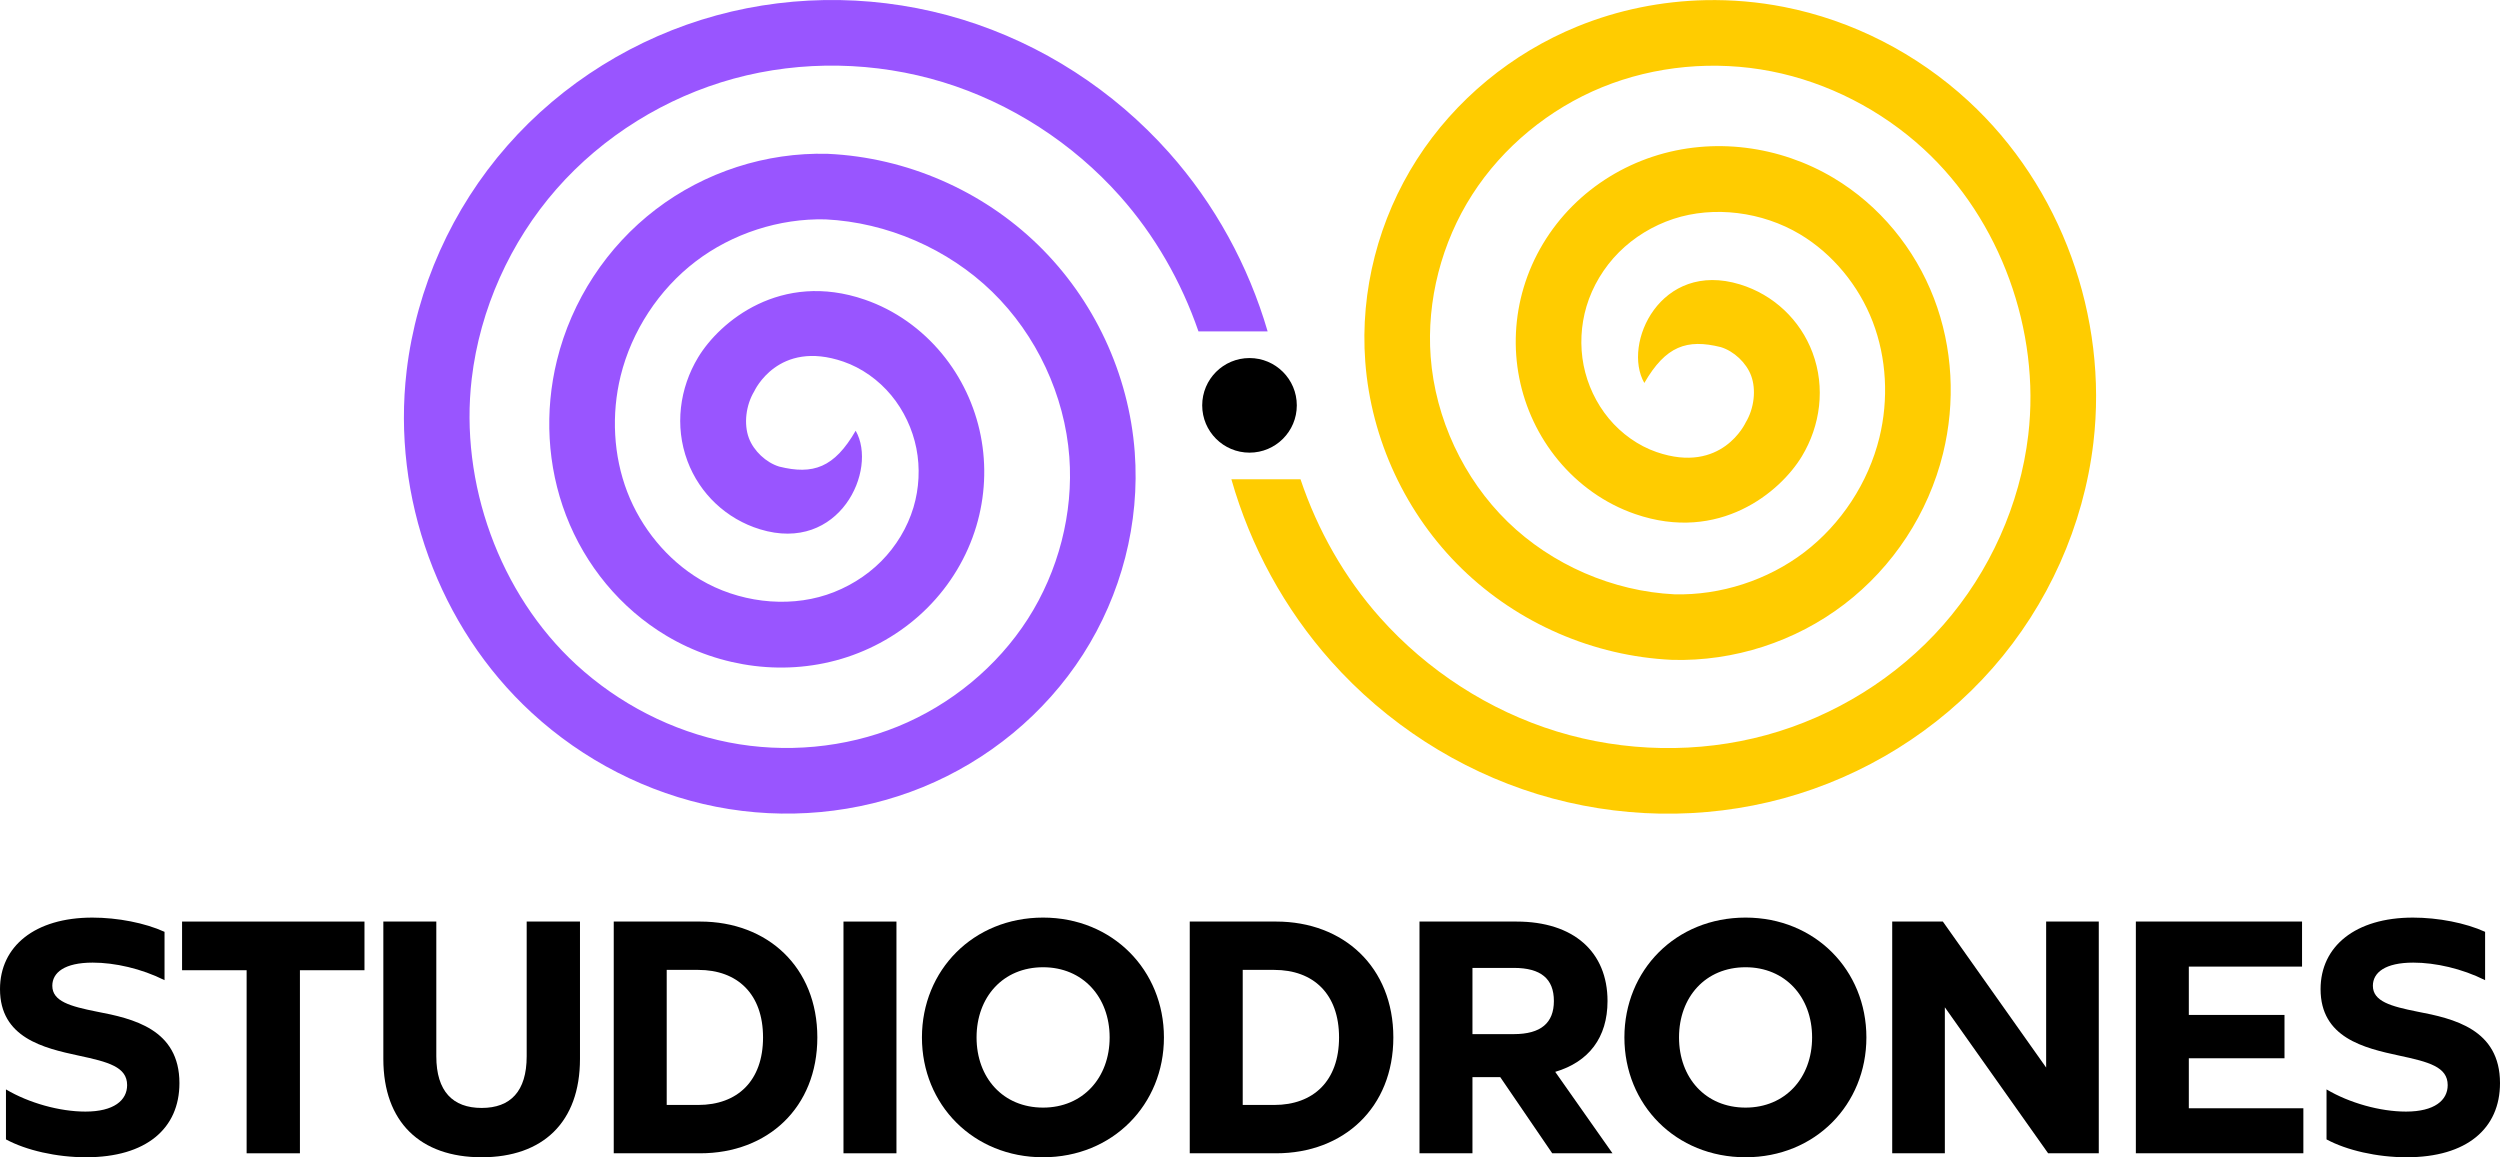 <?xml version="1.0" encoding="UTF-8" standalone="no"?>
<!-- Created with Inkscape (http://www.inkscape.org/) -->

<svg
   version="1.1"
   id="svg1"
   width="7488.432"
   height="3466.441"
   viewBox="0 0 7488.432 3466.441"
   sodipodi:docname="StudioDrones Entertainment logo.svg"
   xml:space="preserve"
   inkscape:version="1.4 (86a8ad7, 2024-10-11)"
   xmlns:inkscape="http://www.inkscape.org/namespaces/inkscape"
   xmlns:sodipodi="http://sodipodi.sourceforge.net/DTD/sodipodi-0.dtd"
   xmlns:xlink="http://www.w3.org/1999/xlink"
   xmlns="http://www.w3.org/2000/svg"
   xmlns:svg="http://www.w3.org/2000/svg"><defs
     id="defs1"><inkscape:path-effect
       effect="spiro"
       id="path-effect3"
       is_visible="true"
       lpeversion="1" /><inkscape:path-effect
       effect="spiro"
       id="path-effect27"
       is_visible="true"
       lpeversion="1" /><inkscape:path-effect
       effect="spiro"
       id="path-effect2"
       is_visible="true"
       lpeversion="1" /><inkscape:path-effect
       effect="spiro"
       id="path-effect27-0"
       is_visible="true"
       lpeversion="1" /><inkscape:path-effect
       effect="spiro"
       id="path-effect27-09"
       is_visible="true"
       lpeversion="1" /><inkscape:path-effect
       effect="spiro"
       id="path-effect2-5"
       is_visible="true"
       lpeversion="1" /></defs><sodipodi:namedview
     id="namedview1"
     pagecolor="#ffffff"
     bordercolor="#000000"
     borderopacity="0.25"
     inkscape:showpageshadow="2"
     inkscape:pageopacity="0.0"
     inkscape:pagecheckerboard="0"
     inkscape:deskcolor="#d1d1d1"
     showgrid="false"
     inkscape:zoom="0.23511143"
     inkscape:cx="3742.9061"
     inkscape:cy="1733.2207"
     inkscape:window-width="1920"
     inkscape:window-height="1017"
     inkscape:window-x="-8"
     inkscape:window-y="-8"
     inkscape:window-maximized="1"
     inkscape:current-layer="g1" /><g
     inkscape:groupmode="layer"
     inkscape:label="Image"
     id="g1"
     transform="translate(-8021.061,4068.271)"><use
       id="use3772"
       xlink:href="#id38"
       x="0"
       y="0"
       width="744.094"
       height="1052.362"
       transform="matrix(20.389,0,0,-20.078,5570.956,-4124.383)" /><use
       id="use9530"
       xlink:href="#id125"
       x="0"
       y="0"
       width="744.094"
       height="1052.362"
       transform="matrix(5.582,10.511,8.899,-4.726,3905.368,-4054.396)" /><use
       id="use9540"
       xlink:href="#id128"
       x="0"
       y="0"
       width="744.094"
       height="1052.362"
       transform="matrix(7.162,13.485,10.479,-5.565,3903.789,-4043.227)" /><use
       id="use9550"
       xlink:href="#id131"
       x="0"
       y="0"
       width="744.094"
       height="1052.362"
       transform="matrix(11.525,21.701,15.056,-7.996,3913.436,-4051.284)" /><use
       id="use9560"
       xlink:href="#id134"
       x="0"
       y="0"
       width="744.094"
       height="1052.362"
       transform="matrix(12.33,0,0,-2.334,3917.55,-4054.334)" /><use
       id="use9578"
       xlink:href="#id140"
       x="0"
       y="0"
       width="744.094"
       height="1052.362"
       transform="matrix(0,-2.776,-13.927,0,3923.579,-4043.562)" /><use
       id="use9588"
       xlink:href="#id143"
       x="0"
       y="0"
       width="744.094"
       height="1052.362"
       transform="matrix(-5.497,-24.671,-11.28,2.513,3914.845,-4033.353)" /><use
       id="use9598"
       xlink:href="#id146"
       x="0"
       y="0"
       width="744.094"
       height="1052.362"
       transform="matrix(12.308,0,0,-2.335,3903.264,-4054.334)" /><use
       id="use9608"
       xlink:href="#id149"
       x="0"
       y="0"
       width="744.094"
       height="1052.362"
       transform="matrix(12.307,0,0,-2.333,3903.264,-4032.195)" /><use
       id="use9618"
       xlink:href="#id152"
       x="0"
       y="0"
       width="744.094"
       height="1052.362"
       transform="matrix(-8.18,-8.18,-8.18,8.18,3928.744,-4051.503)" /><use
       id="use9628"
       xlink:href="#id155"
       x="0"
       y="0"
       width="744.094"
       height="1052.362"
       transform="matrix(-10.082,-10.082,-10.082,10.082,3930.65,-4039.267)" /><use
       id="use9638"
       xlink:href="#id158"
       x="0"
       y="0"
       width="744.094"
       height="1052.362"
       transform="matrix(12.322,0,0,-2.352,3917.558,-4032.195)" /><use
       id="use10134"
       xlink:href="#id191"
       x="0"
       y="0"
       width="744.094"
       height="1052.362"
       transform="matrix(20.386,0,0,-19.611,4527.952,-3614.955)" /><use
       id="use10500"
       xlink:href="#id226"
       x="0"
       y="0"
       width="744.094"
       height="1052.362"
       transform="matrix(162.173,0,0,-81.31,4817.058,-4213.633)" /><use
       id="use10732"
       xlink:href="#id243"
       x="0"
       y="0"
       width="744.094"
       height="1052.362"
       transform="matrix(33.98,0,0,-33.946,5169.998,-3729.994)" /><use
       id="use11258"
       xlink:href="#id292"
       x="0"
       y="0"
       width="744.094"
       height="1052.362"
       transform="matrix(-38.285,-54.654,-63.521,44.459,5164.353,-3615.167)" /><use
       id="use11330"
       xlink:href="#id301"
       x="0"
       y="0"
       width="744.094"
       height="1052.362"
       transform="matrix(43.875,44.242,43.875,-44.242,4220.428,-3506.187)" /><use
       id="use11340"
       xlink:href="#id304"
       x="0"
       y="0"
       width="744.094"
       height="1052.362"
       transform="matrix(-48.451,13.091,13.686,51.503,4283.83,-3548.472)" /><use
       id="use12378"
       xlink:href="#id351"
       x="0"
       y="0"
       width="744.094"
       height="1052.362"
       transform="matrix(56.602,56.602,56.602,-56.602,4098.195,-3705.874)" /><use
       id="use12388"
       xlink:href="#id354"
       x="0"
       y="0"
       width="744.094"
       height="1052.362"
       transform="matrix(0,-23.874,-24.372,0,4118.756,-3699.957)" /><use
       id="use12398"
       xlink:href="#id357"
       x="0"
       y="0"
       width="744.094"
       height="1052.362"
       transform="matrix(0,-23.874,-24.373,0,4215.193,-3699.957)" /><use
       id="use14232"
       xlink:href="#id399"
       x="0"
       y="0"
       width="744.094"
       height="1052.362"
       transform="matrix(88.28,0,0,-58.794,4685.059,-4414.547)" /><use
       id="use14246"
       xlink:href="#id404"
       x="0"
       y="0"
       width="744.094"
       height="1052.362"
       transform="matrix(23.305,0,0,-32.627,4016.699,-4417.384)" /><use
       id="use14296"
       xlink:href="#id411"
       x="0"
       y="0"
       width="744.094"
       height="1052.362"
       transform="matrix(120.37,0,0,-100.188,4124.987,-4404.787)" /><use
       id="use14306"
       xlink:href="#id415"
       x="0"
       y="0"
       width="744.094"
       height="1052.362"
       transform="matrix(123.241,0,0,-73.701,4295.092,-4411.938)" /><use
       id="use14358"
       xlink:href="#id416"
       x="0"
       y="0"
       width="744.094"
       height="1052.362"
       transform="matrix(154.362,0,0,-43.072,4999.461,-4421.248)" /><path
       style="fill:#ffcc00;fill-opacity:1;stroke:none;stroke-width:5.586;stroke-linecap:round"
       d="m 13129.625,-4067.789 c -131.135,2.787 -261.76,29.034 -383.939,78.914 -195.62,79.861 -365.734,219.106 -480.298,397.806 -114.651,178.832 -170.769,393.401 -154.861,606.206 17.472,233.685 121.808,457.121 289.778,620.522 167.973,163.4 394.196,261.53 628.272,272.55 l 1.013,0.054 1.013,0.045 c 184.476,4.858 367.747,-54.413 514.441,-166.375 146.692,-111.962 252.212,-273.102 296.19,-452.323 37.475,-152.713 29.69,-316.168 -27.364,-464.646 -57.159,-148.755 -162.618,-277.965 -301.036,-360.5 -160.961,-95.976 -360.428,-123.222 -541.256,-63.46 -90.018,29.75 -172.929,80.088 -240.464,147.794 -67.59,67.761 -118.405,151.641 -146.066,244.12 -26.221,87.661 -30.984,180.994 -13.203,271.102 17.786,90.14 57.777,175.094 116.569,246.147 60.159,72.702 139.395,129.928 230.688,161.379 251.643,86.689 434.337,-65.525 499.232,-173.02 55.377,-91.729 71.062,-205.736 31.949,-310.415 -36.73,-98.297 -116.913,-173.747 -217.251,-204.463 -238.543,-73.024 -353.693,178.345 -286.618,295.235 64.098,-111.02 127.679,-132.657 229.128,-107.414 39.297,12.03 76.354,46.904 90.739,85.401 15.581,41.702 9.282,98.089 -16.103,140.138 -0.311,0.52 -70.948,156.377 -267.082,88.811 -54.485,-18.77 -105.204,-54.784 -143.342,-100.876 -37.437,-45.243 -63.758,-101.016 -75.196,-158.967 -11.442,-57.984 -8.355,-119.803 8.681,-176.758 17.985,-60.123 52.061,-116.694 96.958,-161.706 44.952,-45.066 101.8,-79.766 163.021,-99.999 121.648,-40.204 266.375,-21.503 379.03,45.67 98.084,58.483 176.658,153.967 218.264,262.24 41.712,108.551 48.1,232.674 19.954,347.379 -33.007,134.513 -114.509,258.966 -224.608,342.998 -109.828,83.825 -250.924,129.521 -389.052,126.128 -184.382,-8.938 -367.214,-88.334 -499.526,-217.048 -132.554,-128.947 -217.09,-309.951 -230.878,-494.363 -12.585,-168.342 32.714,-342.615 124.347,-485.547 91.719,-143.063 230.938,-257.361 389.177,-321.961 158.368,-64.654 337.913,-80.874 506.729,-47.725 168.946,33.174 329.356,115.789 456.787,233.029 230.101,211.696 349.719,544.261 313.031,856.136 -24.52,208.432 -115.3,410.269 -254.076,568.494 -138.832,158.289 -326.928,274.845 -530.587,330.548 -203.735,55.724 -424.982,51.4 -627.475,-10.736 -202.567,-62.159 -388.295,-182.461 -529.588,-341.163 -106.437,-119.55 -187.114,-262.041 -238.194,-414.202 h -207.072 c 57.155,200.851 159.347,388.46 298.556,544.821 165.223,185.58 380.556,325.269 618.67,398.336 119.09,36.544 243.098,56.12 367.441,58.326 v -0.031 c 124.344,2.206 249.022,-12.961 369.47,-45.904 240.97,-65.908 461.345,-202.227 626.462,-390.488 165.175,-188.326 272.141,-425.711 301.477,-675.081 44.243,-376.085 -95.447,-766.327 -375.126,-1023.635 -153.846,-141.542 -345.816,-240.763 -551.923,-281.234 -77.336,-15.186 -156.201,-21.961 -234.883,-20.289 z"
       id="path3-6" /><path
       style="fill:#9955ff;fill-opacity:1;stroke:none;stroke-width:5.586;stroke-linecap:round"
       d="m 10536.403,-4068.091 v 0.03 c -124.343,-2.206 -249.022,12.96 -369.468,45.904 -240.971,65.908 -461.346,202.23 -626.464,390.491 -165.175,188.326 -272.139,425.709 -301.474,675.079 -44.242,376.085 95.446,766.33 375.123,1023.637 153.847,141.542 345.817,240.763 551.923,281.233 206.232,40.496 423.336,21.18 618.822,-58.627 195.623,-79.861 365.735,-219.103 480.301,-397.803 114.65,-178.832 170.769,-393.404 154.86,-606.209 -17.473,-233.684 -121.81,-457.118 -289.78,-620.519 -167.97,-163.4 -394.193,-261.533 -628.271,-272.553 l -1.014,-0.051 -1.013,-0.048 c -184.474,-4.858 -367.747,54.416 -514.439,166.378 -146.693,111.961 -252.211,273.099 -296.19,452.32 -37.475,152.713 -29.691,316.171 27.363,464.648 57.161,148.755 162.618,277.962 301.037,360.497 160.96,95.976 360.428,123.222 541.255,63.461 90.017,-29.75 172.929,-80.086 240.463,-147.792 67.591,-67.761 118.405,-151.643 146.069,-244.123 26.22,-87.661 30.984,-180.992 13.203,-271.099 -17.789,-90.14 -57.779,-175.094 -116.57,-246.147 -60.16,-72.702 -139.396,-129.928 -230.688,-161.378 -251.643,-86.689 -434.335,65.522 -499.23,173.018 -55.376,91.729 -71.064,205.739 -31.95,310.417 36.729,98.297 116.912,173.744 217.251,204.46 238.542,73.024 353.692,-178.342 286.616,-295.233 -64.097,111.02 -127.676,132.654 -229.124,107.412 -39.297,-12.029 -76.358,-46.904 -90.741,-85.401 -15.583,-41.702 -9.281,-98.087 16.105,-140.135 0.31,-0.52 70.944,-156.377 267.078,-88.811 54.486,18.77 105.204,54.782 143.343,100.873 37.437,45.243 63.762,101.019 75.198,158.971 11.441,57.984 8.351,119.8 -8.682,176.755 -17.985,60.123 -52.063,116.694 -96.959,161.706 -44.953,45.066 -101.802,79.766 -163.022,99.998 -121.648,40.204 -266.37,21.504 -379.027,-45.67 -98.082,-58.483 -176.66,-153.967 -218.267,-262.241 -41.712,-108.551 -48.1,-232.673 -19.953,-347.379 33.007,-134.513 114.509,-258.966 224.608,-342.998 109.829,-83.825 250.921,-129.522 389.051,-126.128 184.382,8.938 367.215,88.334 499.527,217.048 132.555,128.947 217.093,309.954 230.879,494.366 12.586,168.342 -32.715,342.612 -124.349,485.544 -91.72,143.063 -230.937,257.361 -389.176,321.961 -158.369,64.654 -337.914,80.877 -506.73,47.728 -168.945,-33.174 -329.354,-115.789 -456.786,-233.028 -230.101,-211.696 -349.719,-544.264 -313.032,-856.139 24.52,-208.432 115.301,-410.266 254.077,-568.491 138.831,-158.289 326.928,-274.845 530.588,-330.548 203.733,-55.724 424.979,-51.401 627.474,10.736 202.566,62.159 388.295,182.461 529.587,341.163 104.345,117.2 183.914,256.454 235.158,405.236 h 207.207 c -57.632,-197.432 -158.541,-381.85 -295.653,-535.858 -165.224,-185.58 -380.558,-325.269 -618.672,-398.336 -119.091,-36.544 -243.098,-56.12 -367.441,-58.325 z"
       id="path2-0-3-2" /><circle
       style="fill:#000000;fill-opacity:1;stroke:none;stroke-width:402.608;stroke-linecap:round;stroke-dasharray:none;stroke-opacity:1"
       id="path8-5"
       cx="11763.789"
       cy="-2854.091"
       r="141.686" /><path
       style="font-weight:bold;font-size:991.604px;line-height:0.9;font-family:'BR Nebula';-inkscape-font-specification:'BR Nebula Bold';text-align:center;letter-spacing:-33.729px;word-spacing:0px;text-anchor:middle;stroke-width:5073.13;stroke-linecap:square"
       d="m 15229.861,-601.829 c 180.472,0 279.632,-86.27 279.632,-222.119 0,-161.631 -138.824,-193.363 -247.901,-214.186 -79.328,-15.866 -132.875,-30.74 -132.875,-77.345 0,-39.664 36.69,-69.412 120.976,-69.412 66.437,0 145.766,17.849 215.178,52.555 v -144.774 c -58.505,-26.773 -140.808,-42.639 -216.17,-42.639 -172.539,0 -276.657,86.269 -276.657,214.186 0,145.766 129.9,176.505 236.001,199.312 88.253,18.84 144.775,33.715 144.775,88.253 0,45.614 -39.664,79.328 -124.942,79.328 -77.346,0 -169.565,-25.782 -237.985,-66.437 v 149.732 c 60.487,32.723 151.715,53.547 239.968,53.547 z"
       id="path12" /><path
       style="font-weight:bold;font-size:991.604px;line-height:0.9;font-family:'BR Nebula';-inkscape-font-specification:'BR Nebula Bold';text-align:center;letter-spacing:-33.729px;word-spacing:0px;text-anchor:middle;stroke-width:5073.13;stroke-linecap:square"
       d="m 14418.744,-613.728 h 501.752 V -748.587 h -343.095 v -149.732 h 286.573 v -129.9 h -286.573 v -144.774 h 339.128 v -134.858 h -497.785 z"
       id="path11" /><path
       style="font-weight:bold;font-size:991.604px;line-height:0.9;font-family:'BR Nebula';-inkscape-font-specification:'BR Nebula Bold';text-align:center;letter-spacing:-33.729px;word-spacing:0px;text-anchor:middle;stroke-width:5073.13;stroke-linecap:square"
       d="m 13688.938,-613.728 h 157.665 v -437.297 l 309.38,437.297 h 151.716 v -694.123 h -157.665 v 437.297 l -309.381,-437.297 h -151.715 z"
       id="path10" /><path
       style="font-weight:bold;font-size:991.604px;line-height:0.9;font-family:'BR Nebula';-inkscape-font-specification:'BR Nebula Bold';text-align:center;letter-spacing:-33.729px;word-spacing:0px;text-anchor:middle;stroke-width:5073.13;stroke-linecap:square"
       d="m 13249.672,-601.829 c 208.237,0 361.935,-157.665 361.935,-358.961 0,-201.296 -153.698,-358.961 -361.935,-358.961 -209.228,0 -362.927,157.665 -362.927,358.961 0,201.296 153.699,358.961 362.927,358.961 z m -199.312,-358.961 c 0,-120.976 79.328,-210.22 199.312,-210.22 118.992,0 199.312,89.244 199.312,210.22 0,120.976 -80.32,210.22 -199.312,210.22 -119.984,0 -199.312,-89.244 -199.312,-210.22 z"
       id="path9" /><path
       style="font-weight:bold;font-size:991.604px;line-height:0.9;font-family:'BR Nebula';-inkscape-font-specification:'BR Nebula Bold';text-align:center;letter-spacing:-33.729px;word-spacing:0px;text-anchor:middle;stroke-width:5073.13;stroke-linecap:square"
       d="m 12272.957,-613.728 h 158.656 v -228.069 h 83.295 l 155.682,228.069 h 180.472 l -171.548,-243.935 c 100.152,-29.748 156.674,-102.135 156.674,-212.203 0,-146.757 -101.144,-237.985 -272.692,-237.985 h -290.539 z m 158.656,-356.977 v -198.321 h 123.951 c 81.311,0 119.984,32.723 119.984,99.16 0,65.446 -38.673,99.16 -119.984,99.16 z"
       id="path8" /><path
       style="font-weight:bold;font-size:991.604px;line-height:0.9;font-family:'BR Nebula';-inkscape-font-specification:'BR Nebula Bold';text-align:center;letter-spacing:-33.729px;word-spacing:0px;text-anchor:middle;stroke-width:5073.13;stroke-linecap:square"
       d="m 11584.798,-613.728 h 258.808 c 202.287,0 351.028,-136.841 351.028,-347.061 0,-210.22 -148.741,-347.061 -351.028,-347.061 h -258.808 z m 158.656,-144.774 v -404.574 h 94.203 c 118,0 194.354,72.387 194.354,202.287 0,129.9 -76.354,202.287 -194.354,202.287 z"
       id="path7" /><path
       style="font-weight:bold;font-size:991.604px;line-height:0.9;font-family:'BR Nebula';-inkscape-font-specification:'BR Nebula Bold';text-align:center;letter-spacing:-33.729px;word-spacing:0px;text-anchor:middle;stroke-width:5073.13;stroke-linecap:square"
       d="m 11145.532,-601.829 c 208.236,0 361.935,-157.665 361.935,-358.961 0,-201.296 -153.699,-358.961 -361.935,-358.961 -209.229,0 -362.927,157.665 -362.927,358.961 0,201.296 153.698,358.961 362.927,358.961 z m -199.313,-358.961 c 0,-120.976 79.329,-210.22 199.313,-210.22 118.992,0 199.312,89.244 199.312,210.22 0,120.976 -80.32,210.22 -199.312,210.22 -119.984,0 -199.313,-89.244 -199.313,-210.22 z"
       id="path6" /><path
       style="font-weight:bold;font-size:991.604px;line-height:0.9;font-family:'BR Nebula';-inkscape-font-specification:'BR Nebula Bold';text-align:center;letter-spacing:-33.729px;word-spacing:0px;text-anchor:middle;stroke-width:5073.13;stroke-linecap:square"
       d="m 10547.609,-613.728 h 158.656 v -694.123 h -158.656 z"
       id="path5" /><path
       style="font-weight:bold;font-size:991.604px;line-height:0.9;font-family:'BR Nebula';-inkscape-font-specification:'BR Nebula Bold';text-align:center;letter-spacing:-33.729px;word-spacing:0px;text-anchor:middle;stroke-width:5073.13;stroke-linecap:square"
       d="m 9859.45,-613.728 h 258.809 c 202.287,0 351.027,-136.841 351.027,-347.061 0,-210.22 -148.74,-347.061 -351.027,-347.061 h -258.809 z m 158.657,-144.774 v -404.574 h 94.202 c 118.001,0 194.354,72.387 194.354,202.287 0,129.9 -76.353,202.287 -194.354,202.287 z"
       id="path4" /><path
       style="font-weight:bold;font-size:991.604px;line-height:0.9;font-family:'BR Nebula';-inkscape-font-specification:'BR Nebula Bold';text-align:center;letter-spacing:-33.729px;word-spacing:0px;text-anchor:middle;stroke-width:5073.13;stroke-linecap:square"
       d="m 9463.815,-601.829 c 183.447,0 294.506,-105.11 294.506,-294.506 v -411.516 h -159.648 v 403.583 c 0,105.11 -48.589,154.69 -134.858,154.69 -86.27,0 -135.85,-49.58 -135.85,-154.69 v -403.583 h -158.657 v 411.516 c 0,189.396 111.06,294.506 294.506,294.506 z"
       id="path3" /><path
       style="font-weight:bold;font-size:991.604px;line-height:0.9;font-family:'BR Nebula';-inkscape-font-specification:'BR Nebula Bold';text-align:center;letter-spacing:-33.729px;word-spacing:0px;text-anchor:middle;stroke-width:5073.13;stroke-linecap:square"
       d="m 8759.791,-613.728 h 159.648 v -548.357 h 193.363 v -145.766 h -546.374 v 145.766 h 193.363 z"
       id="path2" /><path
       style="font-weight:bold;font-size:991.604px;line-height:0.9;font-family:'BR Nebula';-inkscape-font-specification:'BR Nebula Bold';text-align:center;letter-spacing:-33.729px;word-spacing:0px;text-anchor:middle;stroke-width:5073.13;stroke-linecap:square"
       d="m 8278.878,-601.829 c 180.472,0 279.632,-86.27 279.632,-222.119 0,-161.631 -138.825,-193.363 -247.901,-214.186 -79.328,-15.866 -132.875,-30.74 -132.875,-77.345 0,-39.664 36.689,-69.412 120.976,-69.412 66.438,0 145.766,17.849 215.178,52.555 v -144.774 c -58.505,-26.773 -140.808,-42.639 -216.17,-42.639 -172.539,0 -276.658,86.269 -276.658,214.186 0,145.766 129.9,176.505 236.002,199.312 88.253,18.84 144.774,33.715 144.774,88.253 0,45.614 -39.664,79.328 -124.942,79.328 -77.345,0 -169.564,-25.782 -237.985,-66.437 v 149.732 c 60.488,32.723 151.715,53.547 239.968,53.547 z"
       id="text3" /></g></svg>
